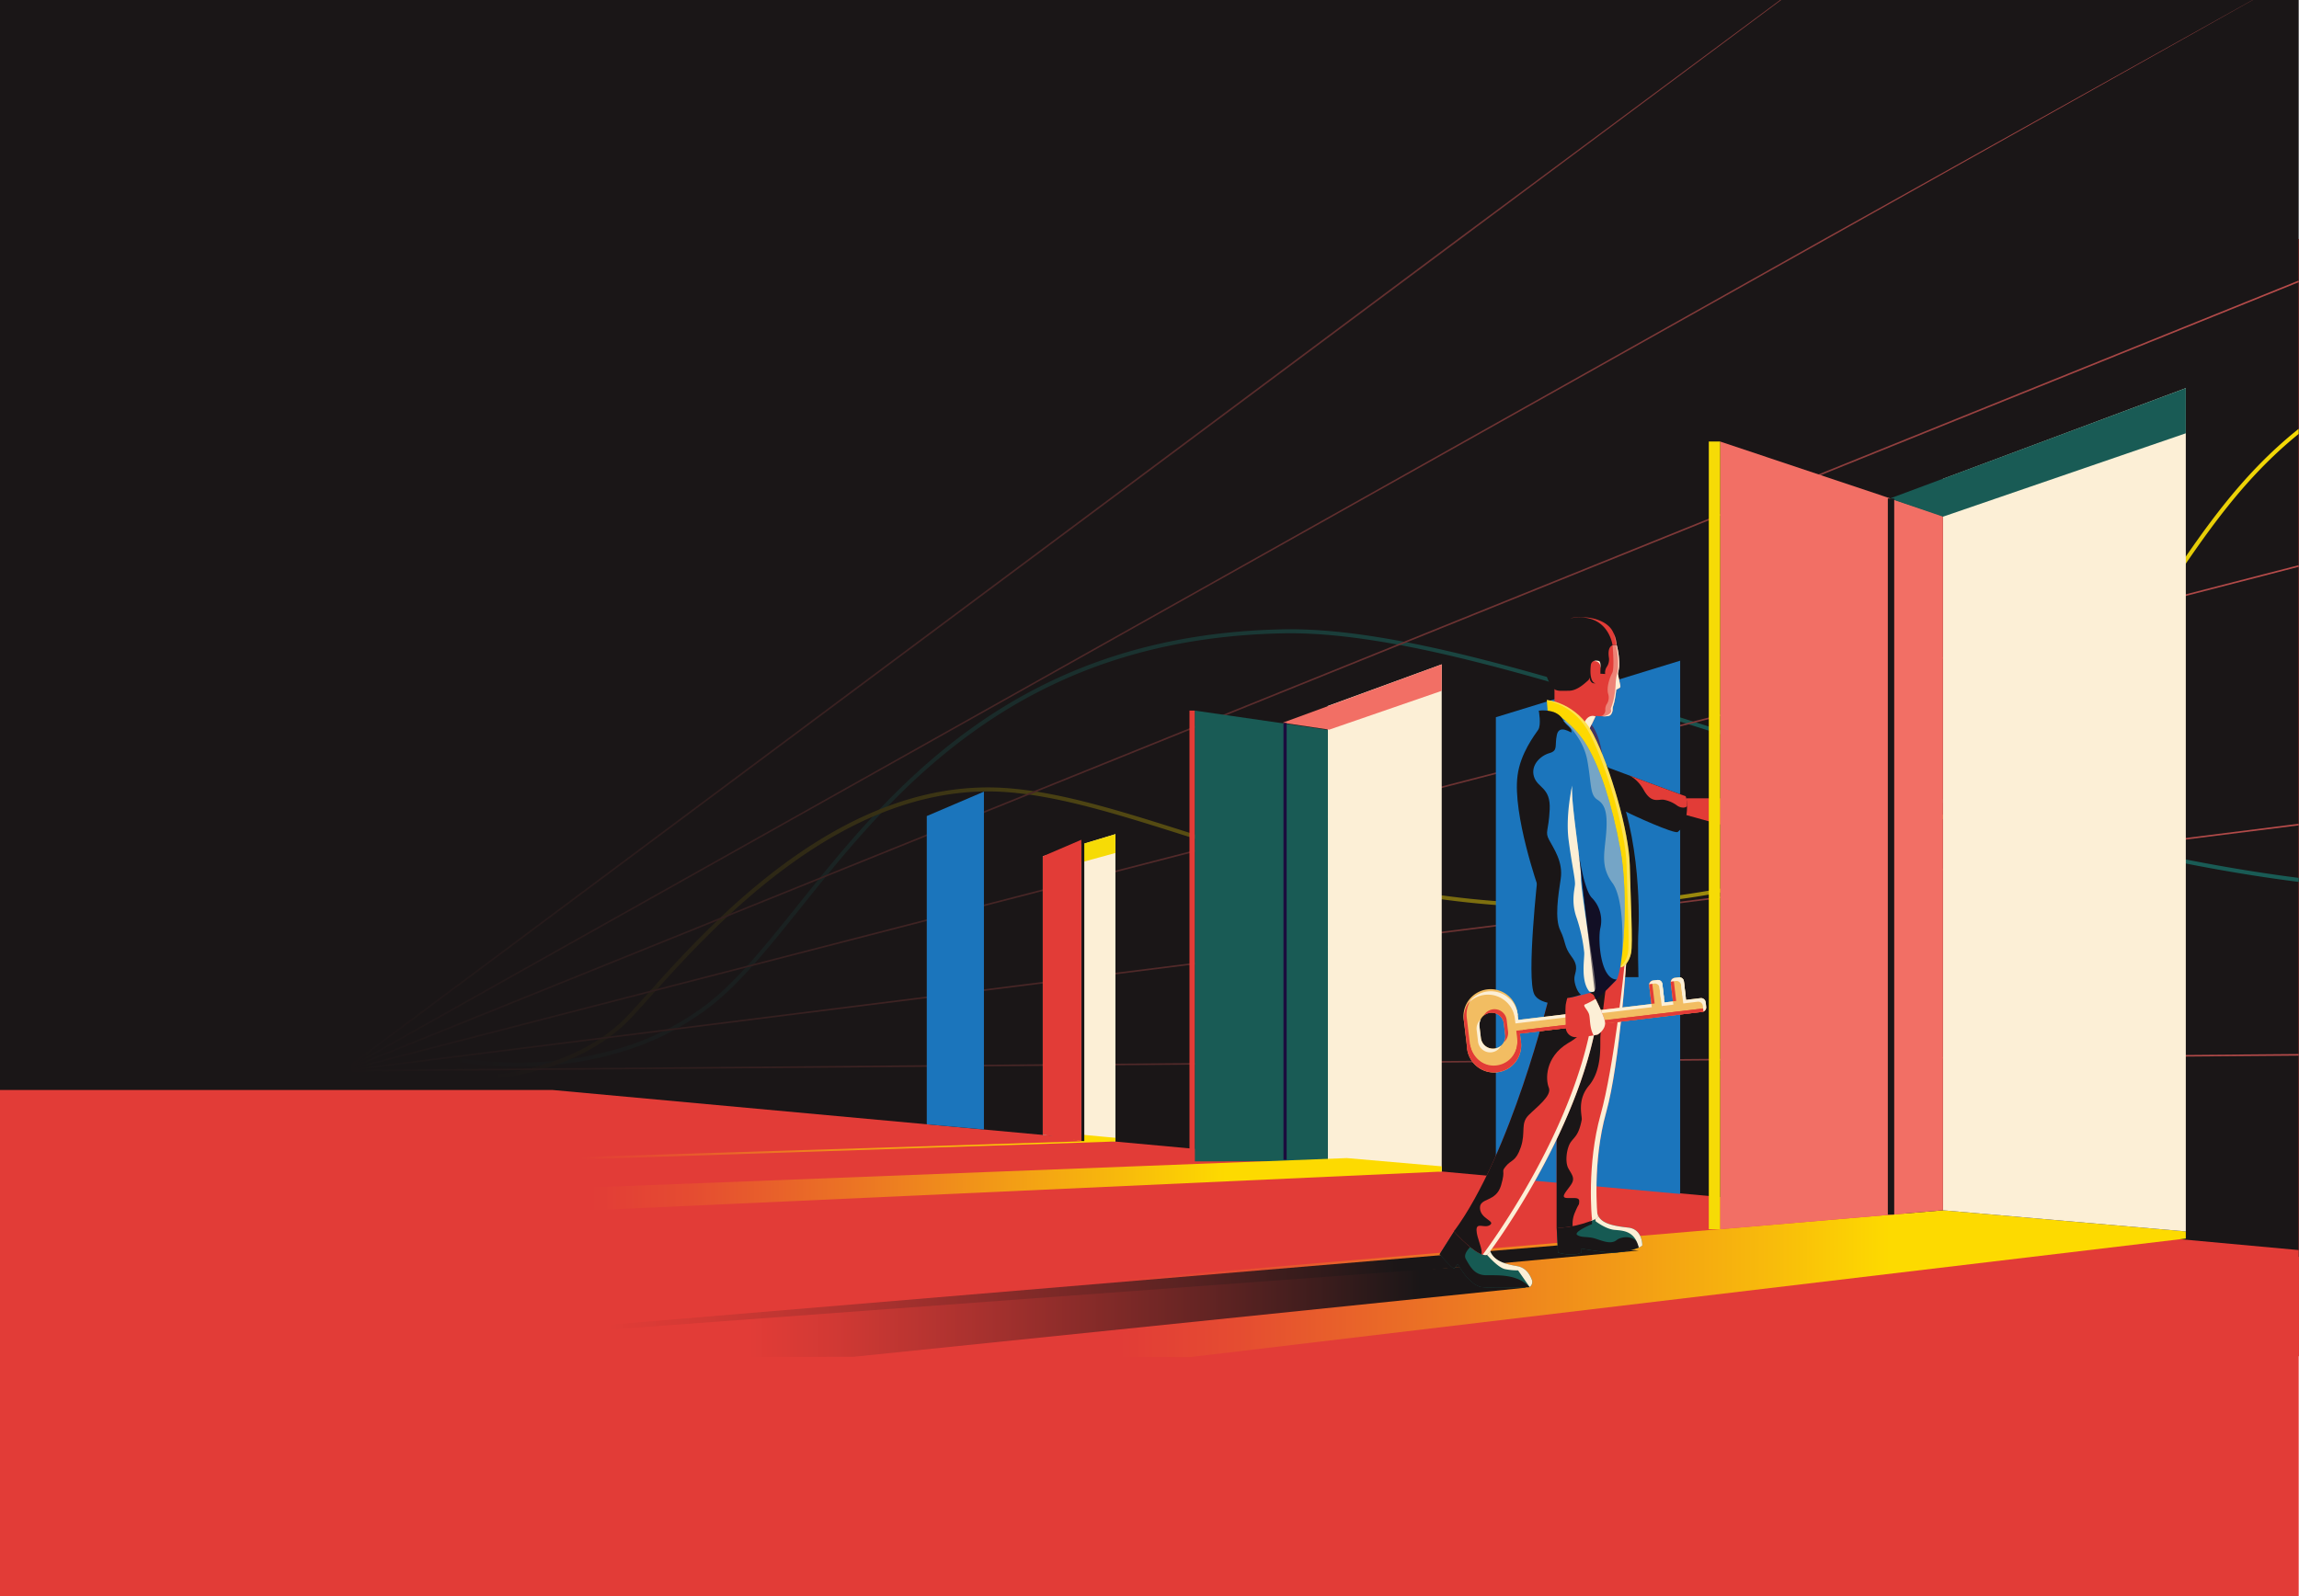 <svg id="Layer_1" data-name="Layer 1" xmlns="http://www.w3.org/2000/svg" xmlns:xlink="http://www.w3.org/1999/xlink" viewBox="0 0 1440 1000"><defs><style>.cls-1{fill:#e23c37;}.cls-2{fill:#1a1617;}.cls-3{fill:url(#linear-gradient);}.cls-4{fill:url(#linear-gradient-2);}.cls-5{fill:url(#linear-gradient-3);}.cls-15,.cls-6{fill:#fcefd6;}.cls-7{fill:#f6db06;}.cls-8{fill:url(#linear-gradient-4);}.cls-9{fill:#1b75bc;}.cls-10{fill:url(#linear-gradient-5);}.cls-11{fill:url(#linear-gradient-6);}.cls-12{fill:url(#linear-gradient-7);}.cls-13{fill:#165a53;}.cls-14{fill:#f2bd62;}.cls-15{opacity:0.4;}.cls-16{fill:#443560;}.cls-17{fill:#fed800;}.cls-18{fill:#120f25;}.cls-19{fill:#f26f65;}.cls-20{fill:#195b55;}.cls-21,.cls-22{fill:none;stroke-miterlimit:10;}.cls-21{stroke:#1a1617;stroke-width:4px;}.cls-22{stroke:#1b0c3d;stroke-width:2px;}.cls-23{fill:url(#linear-gradient-8);}</style><linearGradient id="linear-gradient" x1="277.66" y1="531.2" x2="1132.16" y2="531.2" gradientUnits="userSpaceOnUse"><stop offset="0" stop-color="#1a1617"/><stop offset="0.22" stop-color="#1a1f1f"/><stop offset="0.58" stop-color="#1a3734"/><stop offset="1" stop-color="#195b55"/></linearGradient><linearGradient id="linear-gradient-2" x1="305.94" y1="472.39" x2="1439.81" y2="472.39" gradientUnits="userSpaceOnUse"><stop offset="0" stop-color="#1a1617"/><stop offset="0.09" stop-color="#231e16"/><stop offset="0.25" stop-color="#3c3514"/><stop offset="0.45" stop-color="#655911"/><stop offset="0.68" stop-color="#9e8c0d"/><stop offset="0.94" stop-color="#e5cc07"/><stop offset="1" stop-color="#f6db06"/></linearGradient><linearGradient id="linear-gradient-3" x1="214.7" y1="285.68" x2="1782.9" y2="285.68" gradientUnits="userSpaceOnUse"><stop offset="0" stop-color="#1a1617"/><stop offset="0.11" stop-color="#2a1c1c"/><stop offset="0.34" stop-color="#542a2a"/><stop offset="0.65" stop-color="#984140"/><stop offset="1" stop-color="#ed5e5c"/></linearGradient><linearGradient id="linear-gradient-4" y1="724.24" x2="698.66" y2="724.24" gradientUnits="userSpaceOnUse"><stop offset="0.52" stop-color="#e23c37"/><stop offset="0.58" stop-color="#e54c31"/><stop offset="0.7" stop-color="#ec7723"/><stop offset="0.86" stop-color="#f8bb0b"/><stop offset="0.93" stop-color="#fdda00"/></linearGradient><linearGradient id="linear-gradient-5" x1="131.95" y1="804.25" x2="1369.1" y2="804.25" gradientUnits="userSpaceOnUse"><stop offset="0.46" stop-color="#e23c37"/><stop offset="0.52" stop-color="#e54c31"/><stop offset="0.63" stop-color="#ec7723"/><stop offset="0.79" stop-color="#f8bb0b"/><stop offset="0.85" stop-color="#fdda00"/></linearGradient><linearGradient id="linear-gradient-6" x1="135.78" y1="815.17" x2="1008.94" y2="815.17" gradientUnits="userSpaceOnUse"><stop offset="0.28" stop-color="#e23c37"/><stop offset="0.35" stop-color="#d23934"/><stop offset="0.48" stop-color="#a7312e"/><stop offset="0.67" stop-color="#632423"/><stop offset="0.85" stop-color="#1a1617"/></linearGradient><linearGradient id="linear-gradient-7" x1="262.01" y1="822.04" x2="1000.75" y2="822.04" xlink:href="#linear-gradient-6"/><linearGradient id="linear-gradient-8" y1="750.34" x2="903.03" y2="750.34" gradientUnits="userSpaceOnUse"><stop offset="0.41" stop-color="#e23c37"/><stop offset="0.48" stop-color="#e54c31"/><stop offset="0.6" stop-color="#ec7723"/><stop offset="0.78" stop-color="#f8bb0b"/><stop offset="0.85" stop-color="#fdda00"/></linearGradient></defs><title>services-viability-extended</title><rect class="cls-1" y="149.71" width="1440" height="700"/><rect class="cls-2" y="-100" width="1439.81" height="887.43"/><path class="cls-3" d="M324.67,668.18c-27.41,0-46.8-4.48-47-4.53l.57-2.43c.24,0,24.28,5.6,56.64,4.25a216,216,0,0,0,53.75-8.84A167.93,167.93,0,0,0,444.22,628c18-14.23,35.37-35.84,55.45-60.86,29.53-36.8,63-78.51,110.68-112.23,55.48-39.25,118.63-59.07,193-60.61,70.77-1.47,170,30.07,285,66.58,110.19,35,233.59,74.2,351.44,89.13v2.53c-118.16-14.93-241.8-54.21-352.19-89.28-114.73-36.44-213.82-67.91-284.18-66.46-73.9,1.53-136.58,21.2-191.64,60.15C564.4,490.43,531,532,501.62,568.67c-20.18,25.13-37.6,46.84-55.85,61.26A170.32,170.32,0,0,1,389.31,659,218.54,218.54,0,0,1,334.9,668C331.39,668.11,328,668.18,324.67,668.18Z"/><path class="cls-4" d="M306.06,676.09l-.12-2.5a157.84,157.84,0,0,0,31.41-5.68c16.13-4.56,38.9-13.72,55.74-31.53,3.44-3.64,7.5-8.17,12.2-13.41,40.23-44.86,123.94-138.19,227.82-129,33.46,2.95,69.6,14.39,111.44,27.64,50.81,16.08,108.39,34.31,175.56,41.42,77.65,8.22,153.7-.1,232.5-25.44C1267,500.76,1311.24,434.81,1354,371c25.14-37.48,48.92-72.94,85.79-102.34v3.21c-35.68,28.92-59,63.74-83.71,100.53-43,64.14-87.5,130.46-202.72,167.51-79.14,25.45-155.53,33.81-233.53,25.55C852.43,558.34,794.72,540.07,743.8,524c-41.71-13.2-77.72-24.6-110.91-27.53-102.63-9.05-185.78,83.67-225.73,128.22-4.72,5.26-8.79,9.79-12.25,13.46-9.52,10.07-27.12,23.83-57,32.23A161,161,0,0,1,306.06,676.09Z"/><polygon class="cls-5" points="1439.69 354.12 222.25 668.48 1440 176.74 1439.63 175.81 222.06 667.47 1439.81 -16.14 1142.51 149.71 221.5 666.65 1249.79 -100 913.13 149.75 214.7 670.47 215 670.87 215 671.37 1439.82 661.37 1439.81 660.37 223.52 670.3 1439.88 517.1 1439.75 516.11 222.71 669.39 1439.94 355.09 1439.69 354.12"/><polygon class="cls-1" points="1439.81 783.2 345.88 682.89 0 682.89 0 1100 1439.81 1100 1439.81 783.2"/><polygon class="cls-6" points="653.16 710.99 698.66 715.1 698.66 522.62 653.16 536.49 653.16 710.99"/><polyline class="cls-7" points="698.66 522.62 666.93 532.12 666.93 543.12 698.66 534.41 698.66 522.62"/><polygon class="cls-8" points="666.93 712.33 677.33 715.1 0 736.27 0 738.52 698.66 715.17 698.66 712.86 666.93 709.96 666.93 712.33"/><polygon class="cls-1" points="653.16 536.49 677.33 526.12 677.33 714.91 653.16 710.88 653.16 536.49"/><polygon class="cls-9" points="1052.38 413.94 936.95 449.36 936.95 737.58 1052.38 748.04 1052.38 413.94"/><polygon class="cls-10" points="1369.1 775.98 745.77 850.21 131.95 849.98 1217.02 758.28 1369.1 771.52 1369.1 775.98"/><polygon class="cls-11" points="1026.46 783.49 305.5 850.06 142 850.06 975.59 780.29 1026.46 783.49"/><polyline class="cls-12" points="955.7 806.76 534.46 850.07 147.14 850.29 914.21 793.78 953.94 804.92"/><path class="cls-13" d="M975,768.93l.83,15.84s9.18,2.83,14.67,0a12.23,12.23,0,0,0,0-2.5s14.49,2.66,20.66,2.5,16.33-2.79,17.5-4.48c0,0,.34-10.16-8.83-11.17s-18.15-2.53-19.41-9.36Z"/><path class="cls-2" d="M1012.62,776.93c-3.25,2.63-7.75,1-12.87-.75s-8.75-.5-11.75-2.37,9.17-6.88,9.17-6.88l-.12-5.95-22,7.95.83,15.84s9.18,2.83,14.67,0a12.23,12.23,0,0,0,0-2.5s14.49,2.66,20.66,2.5a52.41,52.41,0,0,0,15.48-3.23C1025.54,773.65,1015.87,774.31,1012.62,776.93Z"/><path class="cls-6" d="M1019.83,769.12c-9.17-1-18.15-2.53-19.41-9.36l-2,.73,1.08,4.71s6.25,4.85,11.75,5.35,12.6.56,15.23,11.06a5.45,5.45,0,0,0,2.18-1.32S1029,770.13,1019.83,769.12Z"/><path class="cls-13" d="M911.41,770.55l-9.66,15.26s7.28,8.45,9,9l2.42-2.88s7.16,13.8,15.64,14.55,29.24,0,29.24,0a4,4,0,0,0,1.5-4.62c-1.13-2.88-3.5-7.5-9-8.5s-14.3-2.39-17.09-9.38S911.41,770.55,911.41,770.55Z"/><path class="cls-2" d="M958,806.43l0,0c-7.66-8.51-20.27-7.34-27.28-7.47s-9.64-4.87-12.64-10.27c-2-3.64,3.78-8.71,7.79-11.64a88.26,88.26,0,0,0-14.5-6.47l-9.66,15.26s7.28,8.45,9,9l2.42-2.88s7.16,13.8,15.64,14.55S958,806.43,958,806.43Z"/><path class="cls-6" d="M959.5,801.81c-1.13-2.88-3.5-7.5-9-8.5s-14.3-2.39-17.09-9.38a10.1,10.1,0,0,0-2.85-3.64l-1.19,3.52s8.38,10.5,13.5,11.37a41.57,41.57,0,0,0,8,.75l7.24,10.42A3.9,3.9,0,0,0,959.5,801.81Z"/><path class="cls-2" d="M1011.24,604s.17,8.22,3.57,8.22h11.44s-.56-20.59,0-29.25c.63-9.87,1.26-70-20.24-104.16l14.24,101.34Z"/><path class="cls-1" d="M1018.89,598.92s-4.2,67-12.88,98-5.59,64.34-5.3,65.67-17.38,7.67-25.71,6.33V695.27L982,618Z"/><path class="cls-6" d="M1018.89,598.92l-1,1.82c-.32,5-7,67.93-15.36,97.69-8.68,31-5.6,64.34-5.31,65.67,0,.23-.46.63-1.37,1.1,3-1.11,5-2.15,4.88-2.6-.29-1.33-3.38-34.67,5.3-65.67S1018.89,598.92,1018.89,598.92Z"/><path class="cls-2" d="M1004.84,606.19,982,618l-7,77.24v73.66a30.87,30.87,0,0,0,10.06-.68,17.71,17.71,0,0,1,1.6-9c2.5-6,2.33-3.51,2.5-6.5s-4-1.84-8-2.17.21-4.33,2.88-8.33.66-6-1.67-10.17-1-13,1.5-16.5,5-4.33,6.86-14c.37-2.33-3.19-12.17,4.47-21.33s7.17-22.34,7.17-29,3.68-33.92,3.68-33.92Z"/><path class="cls-1" d="M970.16,625.12s-23.5,97.75-59.46,146.4c0,0,15,16.91,21,14.66,0,0,57.33-75.42,69-150Z"/><path class="cls-6" d="M970.16,625.12s-.09.35-.25,1l27.75,10c-11.41,73.16-66.79,147.12-68.9,149.91a4.68,4.68,0,0,0,3,.09s57.33-75.42,69-150Z"/><path class="cls-2" d="M933.34,767.43c3.35-2.5-6.09-3.75-6.34-10.5s10-3.5,13.2-14.25-.45-7.75,3-12,6.25-2.75,9.4-12-.4-14.75,4.85-20,14.75-12.25,12.66-17.25-2.41-19,11.8-27.75c9.85-5.44,13.88-12.43,15.21-18.78l-27-9.78s-23.5,97.75-59.46,146.4c0,0,9.48,10.55,15.91,13.68,2.09,1,.9.44,1.33.61,1.15-2.83-3-10.12-3.07-15.13C924.75,765.43,930,769.93,933.34,767.43Z"/><polygon class="cls-1" points="1055.49 500.17 1077.66 500.17 1077.66 516.6 1054.83 510.27 1055.49 500.17"/><path class="cls-2" d="M1007.32,480.94s47.34,17.66,48.34,17.83,3.17,16.66-4.83,22.5c-2.17,1.33-28.38-10.57-32.24-12.67S1007.32,480.94,1007.32,480.94Z"/><path class="cls-1" d="M1055.66,498.77c-.65-.11-21-7.67-35.13-12.91,2.27,1.1,6,3.63,9.13,9.24,5,8.83,9.34,5.28,12.67,6a20.16,20.16,0,0,1,8.17,3.62c3.16,2.16,6.23,1.15,6.19,0h0C1056.61,501.36,1056.05,498.83,1055.66,498.77Z"/><path class="cls-2" d="M963.25,547.93s-7.33,65-2.19,75.13c3.56,7.06,20.19,6.75,25,5.44s-10.81-28.57-10.81-28.57Z"/><path class="cls-14" d="M1065.15,625.36l-9.05,1.08-1.38-11.56a2.89,2.89,0,0,0-3.19-2.52l-2.51.3a2.88,2.88,0,0,0-2.51,3.19l1.37,11.57-5.27.62-1.38-11.56A2.87,2.87,0,0,0,1038,614l-2.51.3a2.87,2.87,0,0,0-2.51,3.19l1.37,11.56L951,639l-.37-3.08a17,17,0,1,0-33.68,4l1.89,15.87a17,17,0,1,0,33.68-4l-.5-4.2,86.24-10.27,2.51-.3,11-1.31,2.51-.3,11.9-1.42a2.87,2.87,0,0,0,2.51-3.19l-.34-2.89A2.88,2.88,0,0,0,1065.15,625.36ZM942.79,648.5a7.67,7.67,0,0,1-15.23,1.82l-.86-7.18a7.67,7.67,0,1,1,15.23-1.82Z"/><path class="cls-6" d="M948.27,633.1l.37,3.08,2-.24v-.06a16.9,16.9,0,0,0-5.2-10.33A16.93,16.93,0,0,1,948.27,633.1Z"/><path class="cls-6" d="M1040.23,625.27l2-.24-1-8.55a2.88,2.88,0,0,0-2.34-2.48Z"/><path class="cls-6" d="M1053.73,623.66l2-.24-1-8.54a2.88,2.88,0,0,0-2.34-2.49Z"/><path class="cls-1" d="M1066.77,631.84,1052,633.6l-2.51.3-11,1.31-2.51.3-86.24,10.27.56,4.7a17,17,0,0,1-14.84,18.85c-5.19.62-10.29-2.69-13.82-6a17,17,0,0,0,30.85-11.56l-.5-4.2,86.24-10.27,2.51-.3,11-1.31,2.51-.3,12.64-1.5Z"/><path class="cls-1" d="M1049.89,627.1l-1.61-13.5a3.13,3.13,0,0,1,0-.75,2.87,2.87,0,0,0-1.78,3l1.36,11.49Z"/><path class="cls-1" d="M942,652.94a7.65,7.65,0,0,0,2.58-6.69l-.86-7.18a7.66,7.66,0,0,0-14.42-2.62,7.66,7.66,0,0,1,12.65,4.87l.86,7.18A7.68,7.68,0,0,1,942,652.94Z"/><path class="cls-1" d="M1036.4,628.71l-1.61-13.5a3.12,3.12,0,0,1,0-.75,2.87,2.87,0,0,0-1.78,3l1.36,11.49Z"/><path class="cls-1" d="M939.47,668.35a17,17,0,0,1-18.85-14.84l-1.89-15.87a16.87,16.87,0,0,1,2.67-11.33A16.89,16.89,0,0,0,917,639.89l1.89,15.87a17,17,0,0,0,31,7.32A16.87,16.87,0,0,1,939.47,668.35Z"/><path class="cls-1" d="M1067.94,631.7l-11.9,1.42-2.51.3-11,1.31-2.51.3L953.8,645.3l.24,2,84.23-10,2.51-.3,11-1.31,2.51-.3,11.9-1.42a2.87,2.87,0,0,0,2.5-2.44A2.53,2.53,0,0,1,1067.94,631.7Z"/><path class="cls-6" d="M927.51,638.7a7.62,7.62,0,0,0-2.58,6.69l.85,7.18a7.66,7.66,0,0,0,14.42,2.62,7.66,7.66,0,0,1-12.64-4.87l-.86-7.18A7.6,7.6,0,0,1,927.51,638.7Z"/><path class="cls-6" d="M1033.75,616.52l2.51-.3a2.9,2.9,0,0,1,3.2,2.52l1.37,11.56,7.29-.87-.24-2-5.27.62-1.38-11.56A2.87,2.87,0,0,0,1038,614l-2.51.3a2.88,2.88,0,0,0-2.5,2.44A2.94,2.94,0,0,1,1033.75,616.52Z"/><path class="cls-6" d="M930,623.29a17,17,0,0,1,18.85,14.84l.36,3.08,85.4-10.17-.24-2L951,639l-.37-3.08a17,17,0,0,0-31-7.32A16.87,16.87,0,0,1,930,623.29Z"/><path class="cls-6" d="M1065.15,625.36l-9.05,1.08-1.38-11.56a2.89,2.89,0,0,0-3.19-2.52l-2.51.3a2.89,2.89,0,0,0-2.5,2.44,2.89,2.89,0,0,1,.73-.18l2.51-.3a2.88,2.88,0,0,1,3.19,2.51l1.37,11.56,9.06-1.08a2.88,2.88,0,0,1,3.19,2.51l.34,2.9a3,3,0,0,1,0,.74,2.87,2.87,0,0,0,1.78-3l-.34-2.89A2.88,2.88,0,0,0,1065.15,625.36Z"/><path class="cls-1" d="M950.33,651a14.86,14.86,0,0,1-29.52,3.51l-2,1.23a17,17,0,1,0,33.68-4Z"/><path class="cls-1" d="M982.5,622.43a57.23,57.23,0,0,0-1.74,6.76c-.51,3,0,15,0,15a6.2,6.2,0,0,0,6.22,5.63,72.23,72.23,0,0,0,13.73-1.63s5.53-3.25,4.54-8.25-7.13-16.62-7.13-16.62-2.87-2.06-4.25-1.84S982.5,622.43,982.5,622.43Z"/><path class="cls-6" d="M1005.25,639.93c-.72-3.55-4-10.44-5.86-14.13a45.25,45.25,0,0,1-6.44,3.44c-2.2.69,1.85,3.44,2.51,6.82.61,3.11.24,8.14,2.72,12.62,1.53-.28,2.53-.5,2.53-.5S1006.24,644.93,1005.25,639.93Z"/><path class="cls-1" d="M1007.68,448.5c-1.62.68-8.12,0-8.12,0l-5.69,11.87-20.21-14.6V424.1L1012,402a47.7,47.7,0,0,1,2.19,15.57c-.33,3.17-1,4.07-.68,5.21l1.43,7s.07.91-.44,1.16-2.16,1.25-2.16,1.25a62.48,62.48,0,0,1-1.33,8.17c-.84,3-.92,2.75-.92,4.25S1009.13,448.23,1007.68,448.5Z"/><path class="cls-15" d="M1013.5,422.81c-.28-1.14.35-2,.68-5.21A47.7,47.7,0,0,0,1012,402h0l-2.16-.14s1.66,16.54,0,19.71-3.67,9.08-2.58,13.08a7.56,7.56,0,0,1-1.09,6.84,6.83,6.83,0,0,0-.66,3.58c0,1.75-1.52,3.73-3.09,3.62h0c2,.12,4.37.16,5.27-.22,1.45-.27,2.4-2.4,2.4-3.9s.08-1.25.92-4.25a62.48,62.48,0,0,0,1.33-8.17s1.66-1,2.16-1.25.44-1.16.44-1.16Z"/><path class="cls-6" d="M993.87,460.37l5.53-11.54c-1.61-.55-4.29-.75-6.4,2.61l-3,6.1Z"/><path class="cls-6" d="M1013.41,419.52c-.41,3-1,2.83-1.41,8.5-.34,9.33-2.42,14.33-2.92,15.5s.9,2-.83,3.58a7.89,7.89,0,0,1-4.37,1.69,11.93,11.93,0,0,0,3.8-.29c1.45-.27,2.4-2.4,2.4-3.9s.08-1.25.92-4.25a62.48,62.48,0,0,0,1.33-8.17s1.66-1,2.16-1.25.44-1.16.44-1.16l-1.43-7c-.28-1.14.35-2,.68-5.21a46.16,46.16,0,0,0-1.55-13.36l-.37-.12A54,54,0,0,1,1013.41,419.52Z"/><path class="cls-6" d="M998.13,414.21s4.36-.53,4.4,4.26c0,0,1.75-4.24,0-5.16A3.46,3.46,0,0,0,998.13,414.21Z"/><path class="cls-2" d="M1002.45,419.68s.53-5-.87-5.5-4.77-.78-5.17,2.67c-.79,6.82.67,11.17,3,11.17,0,0-4.25,1.47-3.91-6.25,0,0,.62,3.42-.82,4.58s-6.43,6.34-11.85,6.42-6.42.17-8.24-.44c-2.77-.91-5.58-7.43-5.78-8.77s-5.48-15.29,1.6-28.79c4.22-8,18.25-8,21.75-8s13.19,1.42,17.42,7.83a21.07,21.07,0,0,1,3.06,9.66,3.29,3.29,0,0,0-2.6.05c-3.56,1.3-2.29,7.46-2.21,8.21a8.57,8.57,0,0,1-1.42,5.33,6.44,6.44,0,0,0-1,4.42l-3-.17Z"/><path class="cls-1" d="M1012.64,404.26a21.07,21.07,0,0,0-3.06-9.66c-4.23-6.41-13.92-7.83-17.42-7.83-1.55,0-5.17-.35-8.6.6,23.93-4.23,26.48,16.94,26.48,16.94A3.29,3.29,0,0,1,1012.64,404.26Z"/><path class="cls-15" d="M1010.87,397c.85,3.36,1.39,7.15,1.39,7.15h0a2.49,2.49,0,0,1,.38.14A23.85,23.85,0,0,0,1010.87,397Z"/><path class="cls-16" d="M996.88,454.09s4.61,4.91,6.65,18.3l-6.2-7.29-2.66-6.4Z"/><path class="cls-17" d="M969.66,448.8l-.83-10.2s18.7,1.21,29.27,21.77,22.23,60.56,22.73,81.73,2,49.17.83,55-4.5,8.83-6.5,9l-2.17-36-12.27-77.83L986.5,457.93Z"/><path class="cls-9" d="M973.1,446.11s13.17,7.66,21.2,21.66,15.24,35.16,20.64,64.5,1.67,74.66-2.3,81.41-22.39,3.25-22.39,3.25L956.16,488.77l7.17-23.34L968,457.1Z"/><path class="cls-9" d="M982.86,625.12s12.61-2.37,16-4.28l-16-129.91-23.63-3Z"/><path class="cls-2" d="M963.83,445.27s11.83-1.84,15.5,6.33c2.24,3.66,5.42,4.21,4.92,7.25-.09.5-7.59-5.29-9.09,1.52s.92,9.9-4.66,11.48-11.92,7.5-9.67,14.75,10.5,6.58,9.83,20.58-3.16,13.75-.33,19.09,8.83,13.75,7.25,24.25-3.92,25-.25,32.5,2.15,9.91,7,16.29,2.2,9.62,1.82,13.12,2,9.63,4.13,10.75c0,0-6.25,2.25-10.75,2.25s-15.75-68.5-15.75-68.5-16.5-46.75-13.25-71c1.75-13.91,10.83-25.58,12.91-28.66S963.83,445.27,963.83,445.27Z"/><path class="cls-6" d="M995.46,621.18s3.34,1.25,3.94-1.5-9.65-63.25-9.15-69.75-6.51-47-5.5-57.75c0,0-4.25,18.5-2.25,34s4.25,24.75,4,28-2.5,11,1,20.75a100.14,100.14,0,0,1,4.75,21.5C992.75,599.68,989.68,614.18,995.46,621.18Z"/><path class="cls-18" d="M988.78,534.12S992,557.18,997,562.43a20.36,20.36,0,0,1,5.41,19c-1.66,6.75-.13,32.25,10.23,32.25,0,0-10.12,10.92-13.22,12.42Z"/><path class="cls-15" d="M994.3,476.77c2.7,15.5,1.48,21.27,6.42,24.38s6.3,9,5.29,21.2-3.62,20.58,4,30.92c7.44,10.11,6.46,40.31,5.91,45.34,2.11-17.49,2.8-45.83-1-66.34-5.4-29.34-12.61-50.5-20.64-64.5a62.35,62.35,0,0,0-13.54-16l-1.43-.15S991.6,461.27,994.3,476.77Z"/><path class="cls-1" d="M1015.88,598.88v0h0Z"/><path class="cls-15" d="M1020.83,542.1c-.5-21.17-12.17-61.17-22.73-81.73s-29.27-21.77-29.27-21.77l0,.29c5.12,1,18.79,5,27.25,21.48,10.56,20.56,22.23,60.56,22.73,81.73s2,49.17.83,55c-.83,4.18-2.78,6.89-4.55,8.16l0,.84c2-.17,5.33-3.17,6.5-9S1021.33,563.27,1020.83,542.1Z"/><path class="cls-15" d="M990.25,549.93c.5-6.5-6.51-47-5.5-57.75,0,0-.41,1.79-.92,4.71.92,13.9,5.43,45.84,4.95,49.71-1.47,11.73,11.3,71.43,8.59,74.85,1.11-.22,1.45-.33,2-1.77C1000.46,617.08,989.75,556.43,990.25,549.93Z"/><polygon class="cls-6" points="1217.02 758.28 1217.02 300 1369.1 243.17 1369.1 771.52 1217.02 758.28"/><polygon class="cls-19" points="1077.4 276.62 1077.4 770.16 1217.02 758.28 1217.02 323.31 1077.4 276.62"/><rect class="cls-7" x="1070.33" y="276.62" width="7.08" height="493.54"/><polygon class="cls-20" points="1217.02 323.71 1369.1 271.47 1369.1 243.17 1183.73 312.33 1217.02 323.71"/><line class="cls-21" x1="1184.46" y1="312.33" x2="1184.46" y2="760.98"/><polygon class="cls-6" points="831.59 727.56 831.59 442.32 903.03 416.23 903.03 734.02 831.59 727.56"/><polygon class="cls-20" points="748.33 445.2 748.33 727.64 831.72 727.56 831.72 457.27 748.33 445.2"/><rect class="cls-1" x="745.05" y="445.2" width="3.28" height="282.44"/><polygon class="cls-19" points="832.59 457.14 903.03 432.83 903.03 416.23 803.41 452.81 832.59 457.14"/><line class="cls-22" x1="804.91" y1="452.98" x2="804.91" y2="726.61"/><polygon class="cls-9" points="616.29 495.98 616.29 707.65 580.49 704.4 580.49 511.28 616.29 495.98"/><rect class="cls-2" x="677.33" y="526.12" width="1.83" height="188.79"/><polygon class="cls-23" points="843.6 725.57 0 758.28 0 775.12 903.03 734.02 903.03 730.74 843.6 725.57"/></svg>